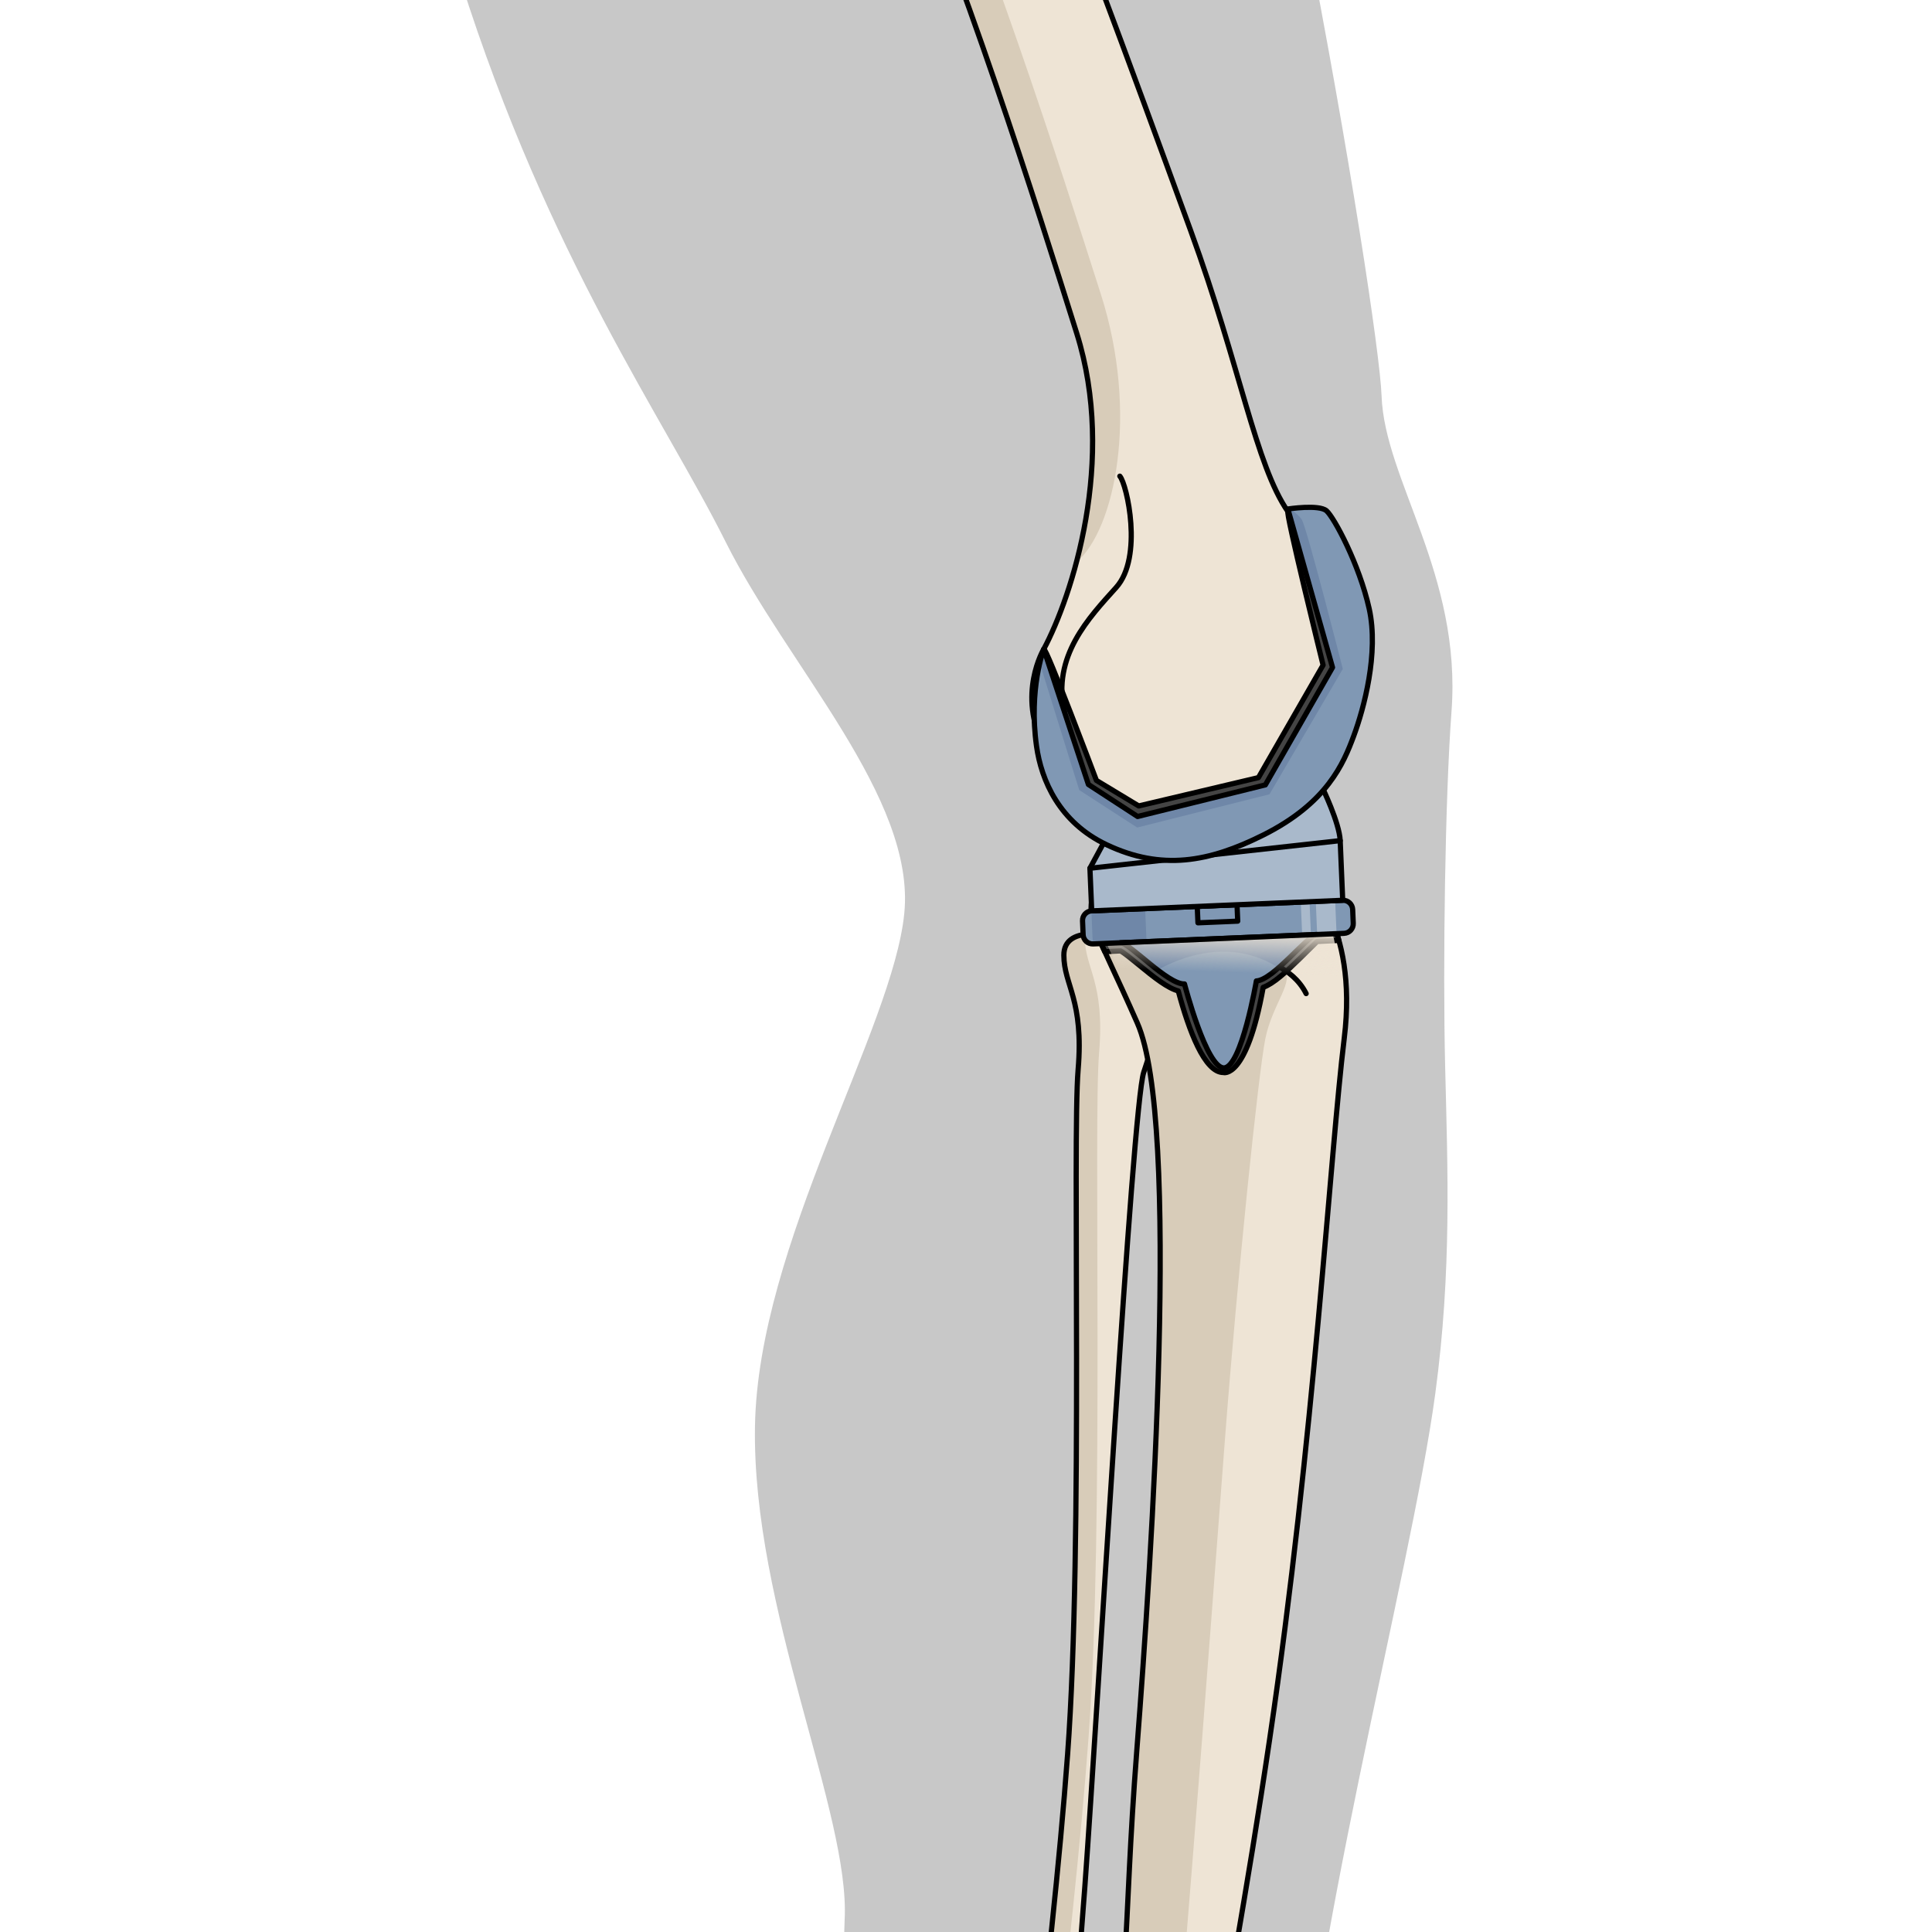 <?xml version="1.0" encoding="utf-8"?>
<!-- Created by: Science Figures, www.sciencefigures.org, Generator: Science Figures Editor -->
<svg version="1.1" id="Camada_1" xmlns="http://www.w3.org/2000/svg" xmlns:xlink="http://www.w3.org/1999/xlink" 
	 width="800px" height="800px" viewBox="0 0 205.807 370.814" enable-background="new 0 0 205.807 370.814"
	 xml:space="preserve">
<g>
	<defs>
		<rect id="SVGID_1_" width="205.807" height="370.814"/>
	</defs>
	<clipPath id="SVGID_2_">
		<use xlink:href="#SVGID_1_"  overflow="visible"/>
	</clipPath>
	<g clip-path="url(#SVGID_2_)">
		<path fill="#C8C8C8" d="M192.975,267.478c-4.706,34.913-25.165,109.53-27.465,158.287c-1.321,27.943,2.442,41.113,7.59,54.198
			c3.306,8.397,9.988,14.759,18.414,17.886c10.001,3.711,20.103,6.859,30.045,10.871c0.421,0.172,0.839,0.341,1.26,0.509
			c1.451,0.587,2.905,1.166,4.355,1.749c0.573,0.227,1.145,0.454,1.717,0.685c0.943,0.372,1.881,0.747,2.818,1.12
			c5.975,2.369,11.835,4.672,17.317,6.856c0.029,0.012,0.063,0.023,0.096,0.038c1.661,0.662,3.287,1.315,4.869,1.954
			c0.028,0.009,0.053,0.021,0.08,0.032c3.103,1.251,6.029,2.452,8.734,3.596c0.121,0.049,0.241,0.1,0.357,0.148
			c1.253,0.531,2.446,1.044,3.589,1.546c0.168,0.071,0.338,0.144,0.502,0.218c1.105,0.487,2.156,0.961,3.146,1.419
			c0.155,0.07,0.306,0.142,0.459,0.213c0.979,0.459,1.908,0.901,2.762,1.328c0.099,0.049,0.191,0.097,0.288,0.146
			c0.875,0.441,1.696,0.868,2.419,1.272c13.709,7.678,28.275,6.028,35.444,10.435c7.161,4.405,18.203,2.296,17.289,9.883
			c-0.916,7.582-1.928,12.267-12.44,12.617c0,0-0.432,4.662-9.233,3.8c0,0-2.275,1.819-11.646,1.547c0,0-3.309,5.922-13.965,2.211
			c0,0-7.945,7.244-23.896,2.546c0,0-49.562,4.569-75.426,0.779c-25.857-3.78-41.703-5.576-63.949-5.991
			c-22.241-0.421-39.748,0.749-38.754-21.95c0.996-22.694,15.233-34.213,12.606-60.274c-2.627-26.059-13.821-98.327-12.744-118.702
			c1.069-20.374-17.798-59.84-17.21-94.721c0.587-34.893,26.469-76.271,28.658-98.435c2.189-22.166-22.311-47.333-34.262-71.235
			C44.854,80.16,22.866,49.729,5.913-3.703c-16.949-53.445-40-70.834-46.894-76.39c-6.125-4.938-36.175-21.377-49.338-60.213H135.94
			c0.244,0.64,0.498,1.284,0.736,1.92c22.568,60.327,45.418,198.239,45.989,214.36c0.565,16.11,15.388,34.303,13.426,60.546
			c-1.222,16.344-1.695,48.549-1.222,68.204S196.163,243.822,192.975,267.478z"/>
		<g>
			<g>
				<path fill="#EEE4D5" d="M130.502,179.598c0,0,7.619-5.181,10.471,0.503c2.854,5.684-1.782,19.008-3.967,25.734
					c-2.188,6.727-8.824,122.561-11.28,156.134c-2.454,33.573-8.986,105.12-3.308,130.695c5.676,25.574-23.705,26.475-25.072-2.311
					c-0.749-3.706,7.152-9.507,10.588-31.312c3.439-21.808,11.452-81.244,14.472-122.341c3.025-41.098,0.881-117.871,2.017-131.378
					c1.135-13.505-2.727-16.202-2.737-21.99C121.678,177.545,130.502,179.598,130.502,179.598z"/>
				<path fill="#D8CCB9" d="M107.934,459.042c3.439-21.808,11.452-81.244,14.472-122.341c3.025-41.098,0.881-117.871,2.017-131.378
					c1.135-13.505-2.727-16.202-2.737-21.99c-0.004-2.759,2.002-3.726,4.096-3.995c-0.029,0.221-0.067,0.435-0.068,0.683
					c0.008,5.79,3.873,8.484,2.738,21.992c-1.14,13.504,1.006,90.277-2.019,131.377c-3.02,41.096-11.031,100.532-14.469,122.339
					c-3.44,21.805-8.528,28.618-7.778,32.324c0.752,15.856,9.149,22.38,15.594,20.782c-6.765,7.27-21.476,1.698-22.434-18.481
					C96.597,486.648,104.498,480.847,107.934,459.042z"/>
				<path fill="none" stroke="#000000" stroke-linecap="round" stroke-linejoin="round" stroke-miterlimit="10" d="M130.502,179.598
					c0,0,7.619-5.181,10.471,0.503c2.854,5.684-1.782,19.008-3.967,25.734c-2.188,6.727-8.824,122.561-11.28,156.134
					c-2.454,33.573-8.986,105.12-3.308,130.695c5.676,25.574-23.705,26.475-25.072-2.311c-0.749-3.706,7.152-9.507,10.588-31.312
					c3.439-21.808,11.452-81.244,14.472-122.341c3.025-41.098,0.881-117.871,2.017-131.378c1.135-13.505-2.727-16.202-2.737-21.99
					C121.678,177.545,130.502,179.598,130.502,179.598z"/>
				<g>
					<path fill="#EEE4D5" d="M127.536,170.549c-1.744,6.43-0.075,6.909,8.249,25.804c8.327,18.895,2.761,102.622-0.073,139.284
						c-2.838,36.662-0.895,43.988-7.966,87.988c-7.067,43.998-17.137,50.877-18.538,58.401c-1.398,7.521,0.953,8.301,5.502,11.114
						c12.777,6.894,25.071,2.312,25.071,2.312l1.407-0.63c0,0,0.783-0.313,4.223-4.549c3.441-4.238,0.761-15.355-1.463-33.995
						c-2.225-18.641,8.636-64.332,17.227-122.417c8.591-58.088,11.611-112.436,14.328-134.607
						c2.714-22.174-7.619-30.533-7.619-30.533L127.536,170.549z"/>
					<path fill="#D8CCB9" d="M141.211,494.81c0.01-0.006,0.029-0.017,0.051-0.031c0.003-0.002,0.006-0.005,0.01-0.007
						c0.027-0.019,0.062-0.042,0.106-0.077c0.002-0.002,0.007-0.005,0.009-0.006c0.04-0.031,0.089-0.071,0.144-0.117
						c0.011-0.009,0.023-0.019,0.034-0.029c0.126-0.107,0.29-0.256,0.498-0.461c0.021-0.021,0.043-0.043,0.065-0.064
						c0.086-0.085,0.18-0.181,0.28-0.285c0.033-0.034,0.064-0.065,0.099-0.102c0.127-0.133,0.263-0.278,0.413-0.442
						c0.006-0.005,0.013-0.014,0.018-0.021c-3.213-1.62-7.82-22.87-4.01-53.55c3.812-30.683,11.177-130.633,13.636-162.855
						c2.457-32.225,6.448-70.622,7.786-77.378c1.341-6.754,5.936-11.359,3.359-13.406c-2.578-2.049-7.045-1.817-7.045-1.817
						s1.66,3.394-12.126-3.329c-9.655-4.708-9.458-7.938-13.329-10.451l-3.674,0.166c-1.744,6.43-0.075,6.909,8.249,25.804
						c8.327,18.895,2.761,102.622-0.074,139.283c-0.084,1.095-0.164,2.16-0.241,3.202c-0.03,0.418-0.059,0.818-0.087,1.227
						c-0.044,0.612-0.089,1.225-0.129,1.82c-0.034,0.478-0.065,0.939-0.096,1.407c-0.034,0.508-0.069,1.018-0.101,1.515
						c-0.031,0.482-0.061,0.954-0.092,1.426c-0.028,0.459-0.058,0.918-0.085,1.365c-0.029,0.473-0.058,0.94-0.086,1.403
						c-0.026,0.436-0.052,0.869-0.077,1.297c-0.026,0.451-0.052,0.898-0.077,1.339c-0.025,0.425-0.048,0.846-0.071,1.262
						c-0.024,0.432-0.048,0.862-0.071,1.286c-0.022,0.402-0.042,0.797-0.063,1.192c-0.023,0.423-0.044,0.849-0.067,1.266
						c-0.021,0.404-0.041,0.804-0.061,1.202c-0.019,0.383-0.039,0.769-0.058,1.146c-0.025,0.518-0.051,1.029-0.075,1.538
						c-0.012,0.222-0.023,0.45-0.034,0.672c-0.141,2.898-0.272,5.658-0.411,8.377c-0.004,0.058-0.006,0.116-0.008,0.173
						c-0.029,0.535-0.056,1.067-0.084,1.599c-0.01,0.18-0.02,0.36-0.029,0.541c-0.026,0.488-0.054,0.976-0.082,1.464
						c-0.012,0.218-0.024,0.435-0.037,0.652c-0.026,0.463-0.054,0.928-0.082,1.392c-0.015,0.25-0.031,0.501-0.046,0.753
						c-0.027,0.443-0.056,0.888-0.084,1.334c-0.017,0.268-0.034,0.536-0.053,0.804c-0.029,0.443-0.059,0.886-0.091,1.333
						c-0.019,0.277-0.04,0.557-0.06,0.836c-0.031,0.441-0.063,0.882-0.096,1.326c-0.022,0.292-0.045,0.587-0.068,0.881
						c-0.035,0.444-0.069,0.887-0.106,1.337c-0.025,0.307-0.051,0.619-0.078,0.929c-0.036,0.444-0.074,0.885-0.113,1.336
						c-0.035,0.393-0.072,0.796-0.107,1.194c-0.06,0.647-0.121,1.303-0.185,1.968c-0.048,0.505-0.097,1.01-0.149,1.526
						c-0.033,0.328-0.069,0.663-0.103,0.994c-0.053,0.514-0.107,1.027-0.162,1.553c-0.035,0.317-0.071,0.642-0.106,0.965
						c-0.062,0.56-0.124,1.124-0.19,1.699c-0.036,0.311-0.074,0.629-0.11,0.944c-0.071,0.606-0.143,1.217-0.218,1.841
						c-0.036,0.299-0.074,0.604-0.111,0.907c-0.082,0.668-0.167,1.347-0.254,2.035c-0.035,0.276-0.07,0.554-0.106,0.833
						c-0.097,0.752-0.197,1.518-0.302,2.297c-0.032,0.234-0.062,0.466-0.094,0.702c-0.119,0.884-0.244,1.786-0.372,2.707
						c-0.02,0.139-0.039,0.276-0.058,0.416c-0.184,1.312-0.375,2.646-0.578,4.035c0.014,4.323-0.09,7.538-0.342,9.388
						c-2.861,21.032-12.456,53.653-14.417,60.601c-1.113,3.933-3.732,3.234-5.799,1.884c-0.001,0.014-0.001,0.027-0.002,0.041
						c-0.058,0.897-0.032,1.663,0.072,2.329c0.003,0.024,0.006,0.051,0.011,0.076c0.031,0.188,0.072,0.365,0.116,0.539
						c0.013,0.051,0.024,0.105,0.039,0.154c0.047,0.163,0.099,0.315,0.155,0.466c0.02,0.051,0.04,0.102,0.06,0.152
						c0.061,0.146,0.127,0.287,0.198,0.422c0.022,0.042,0.046,0.082,0.07,0.123c0.078,0.139,0.161,0.275,0.251,0.404
						c0.011,0.016,0.023,0.031,0.034,0.048c0.422,0.588,0.967,1.087,1.62,1.568c0.037,0.026,0.072,0.054,0.109,0.082
						c0.144,0.102,0.292,0.205,0.443,0.307c0.048,0.031,0.095,0.064,0.144,0.096c0.155,0.101,0.314,0.205,0.48,0.31
						c0.043,0.026,0.085,0.053,0.128,0.079c0.589,0.37,1.234,0.754,1.935,1.186c12.777,6.894,25.071,2.312,25.071,2.312l1.407-0.63
						c0,0,0.007-0.003,0.016-0.008C141.206,494.812,141.208,494.81,141.211,494.81z"/>
					<path fill="#444444" stroke="#000000" stroke-linecap="round" stroke-linejoin="round" stroke-miterlimit="10" d="
						M171.935,174.12l-44.641,2.861c0.4,1.474,1.13,3.218,2.249,5.676l3.013-0.145c0.684,0.352,2.255,1.642,3.438,2.616
						c3.125,2.572,5.605,4.513,7.65,5.065c2.048,7.644,5.06,15.66,8.648,15.66c0,0,4.443,1.455,7.651-16.347
						c1.993-0.725,4.309-2.873,7.201-5.694c1.202-1.172,3.153-3.111,3.153-3.111l4.173-0.2
						C173.747,177.921,172.843,175.805,171.935,174.12z"/>
					<path fill="none" stroke="#000000" stroke-linecap="round" stroke-linejoin="round" stroke-miterlimit="10" d="
						M159.232,184.158c0,0,6.248,1.149,8.956,6.545"/>
					<path fill="none" stroke="#000000" stroke-linecap="round" stroke-linejoin="round" stroke-miterlimit="10" d="
						M127.536,170.549c-1.744,6.43-0.075,6.909,8.249,25.804c8.327,18.895,2.761,102.622-0.073,139.284
						c-2.838,36.662-0.895,43.988-7.966,87.988c-7.067,43.998-17.137,50.877-18.538,58.401c-1.398,7.521,0.953,8.301,5.502,11.114
						c12.777,6.894,25.071,2.312,25.071,2.312l1.407-0.63c0,0,0.783-0.313,4.223-4.549c3.441-4.238,0.761-15.355-1.463-33.995
						c-2.225-18.641,8.636-64.332,17.227-122.417c8.591-58.088,11.611-112.436,14.328-134.607
						c2.714-22.174-7.619-30.533-7.619-30.533L127.536,170.549z"/>
				</g>
			</g>
			<g>
				<g>
					<path fill="#8098B4" d="M177.23,177.221c0.042,1.016-0.746,1.874-1.762,1.917l-48.168,2.029
						c-1.016,0.043-1.874-0.745-1.917-1.761l-0.112-2.664c-0.044-1.016,0.746-1.874,1.761-1.917l48.168-2.029
						c1.016-0.043,1.873,0.746,1.917,1.761L177.23,177.221z"/>
					<path fill="#6F87A8" d="M127.239,181.163c0.021,0.002,0.041,0.005,0.061,0.004l10.256-0.432l-0.267-6.343l-10.256,0.433
						c-0.02,0.001-0.039,0.008-0.06,0.009L127.239,181.163z"/>
					<path fill="#A9B9CB" d="M170.039,173.012l0.267,6.343l3.719-0.156l-0.268-6.343L170.039,173.012z M167.427,179.477l1.678-0.071
						l-0.266-6.343l-1.679,0.072L167.427,179.477z"/>
					
						<rect x="147.364" y="173.809" transform="matrix(0.999 -0.042 0.042 0.999 -7.229 6.501)" fill="none" stroke="#000000" stroke-linecap="round" stroke-linejoin="round" stroke-miterlimit="10" width="7.642" height="3.176"/>
					<g>
						<path fill="#8098B4" d="M151.384,180.152l-18.854,0.796c1.686-0.072,9.092,8.04,12.31,7.904c0,0,4.217,16.253,7.59,16.111
							c3.371-0.142,6.205-16.693,6.205-16.693c3.219-0.135,9.917-8.84,11.602-8.913L151.384,180.152z"/>
						<path fill="#6F87A8" d="M139.689,186.169c4.45-2.468,13.985-6.281,23.194-0.417c3.013-2.621,6.254-6.348,7.355-6.395
							l-18.854,0.795l-18.854,0.796C133.552,180.904,136.672,183.859,139.689,186.169z"/>
						<path fill="none" stroke="#000000" stroke-linecap="round" stroke-linejoin="round" stroke-miterlimit="10" d="
							M151.384,180.152l-18.854,0.796c1.686-0.072,9.092,8.04,12.31,7.904c0,0,4.217,16.253,7.59,16.111
							c3.371-0.142,6.205-16.693,6.205-16.693c3.219-0.135,9.917-8.84,11.602-8.913L151.384,180.152z"/>
					</g>
					<linearGradient id="SVGID_3_" gradientUnits="userSpaceOnUse" x1="152.632" y1="178.069" x2="152.351" y2="186.601">
						<stop  offset="0" style="stop-color:#EEE4D5"/>
						<stop  offset="1" style="stop-color:#EEE4D5;stop-opacity:0"/>
					</linearGradient>
					<path fill="url(#SVGID_3_)" d="M173.262,179.196l-43.378,1.863c1.411,3.218,3.847,7.842,7.129,15.293
						c0.148,0.335,37.71-1.368,37.71-1.368S174.724,184.158,173.262,179.196z"/>
					<path fill="none" stroke="#000000" stroke-linecap="round" stroke-linejoin="round" stroke-miterlimit="10" d="M177.23,177.221
						c0.042,1.016-0.746,1.874-1.762,1.917l-48.168,2.029c-1.016,0.043-1.874-0.745-1.917-1.761l-0.112-2.664
						c-0.044-1.016,0.746-1.874,1.761-1.917l48.168-2.029c1.016-0.043,1.873,0.746,1.917,1.761L177.23,177.221z"/>
				</g>
			</g>
		</g>
		<g>
			<path fill="#A9B9CB" d="M171.28,151.138c0,0,3.3,6.784,3.444,10.207c0.143,3.422,0.482,11.451,0.482,11.451l-48.173,2.029
				l-0.344-8.178l2.69-4.974c0,0,2.487,0.974,6.271,1.649C142.504,164.546,159.092,162.752,171.28,151.138z"/>
			<path fill="none" stroke="#000000" stroke-linecap="round" stroke-linejoin="round" stroke-miterlimit="10" d="M171.28,151.138
				c0,0,3.3,6.784,3.444,10.207c0.143,3.422,0.482,11.451,0.482,11.451l-48.173,2.029l-0.344-8.178l2.69-4.974
				c0,0,2.487,0.974,6.271,1.649C142.504,164.546,159.092,162.752,171.28,151.138z"/>
			
				<line fill="none" stroke="#000000" stroke-linecap="round" stroke-linejoin="round" stroke-miterlimit="10" x1="126.689" y1="166.647" x2="174.724" y2="161.345"/>
		</g>
		<g>
			<g>
				<path fill="#EEE4D5" d="M168.965,101.357c-0.203-0.151-4.054-2.963-4.248-3.138c-5.717-6.145-7.449-23.153-18.718-54.035
					c-11.507-31.58-24.715-67.469-32.035-84.482c-7.32-17.025-53.306-110.324-53.306-110.324s-0.158-3.448-3.668-8.4
					c-3.498-4.941-3.145-12.799-2.04-21.277c1.116-8.468-9.647-21.038-19.248-21.033c-9.602,0.006-21.647,8.246-23.825,16.849
					c-2.178,8.591,9.389,18.916,9.389,18.916c5.697,5.728,2.17,14.623,6.675,20.897c4.504,6.276,10.045,12.53,21.411,29.738
					c11.366,17.209,24.063,44.108,38.446,76.571c14.394,32.451,28.68,77.93,36.365,102.327c7.672,24.387-0.913,50.501-6.333,60.628
					c0,0-5.223,8.636,0.115,18.973c5.339,10.347,24.379,19.907,41.097,10.682c16.719-9.225,17.438-22.685,16.627-32.298
					C174.861,112.349,170.68,103.691,168.965,101.357z"/>
				<path fill="#444444" stroke="#000000" stroke-linecap="round" stroke-linejoin="round" stroke-miterlimit="10" d="
					M175.671,121.951c-0.81-9.602-4.991-18.26-6.705-20.594c-0.203-0.151-4.054-2.963-4.248-3.138
					c-0.725-0.779,6.723,29.43,6.723,29.43l-12.409,21.6l-22.979,5.438l-8.119-4.902c0,0-9.734-25.879-10.103-25.191
					c0,0-5.223,8.636,0.115,18.972c5.339,10.347,24.379,19.907,41.097,10.682C175.763,145.024,176.481,131.564,175.671,121.951z"/>
				<g>
					<path fill="#D8CCB9" d="M24.953-172.618c5.716,5.697,2.23,14.611,6.757,20.865c4.533,6.254,10.095,12.491,21.535,29.65
						c11.437,17.16,24.244,44.003,38.769,76.404c14.523,32.401,29.001,77.821,36.778,102.181
						c7.347,23.004,2.674,45.201-4.692,51.416c3.329-8.991,5.369-27.053,0.055-43.932c-7.677-24.394-21.968-69.871-36.358-102.331
						C73.407-70.828,60.712-97.724,49.345-114.93c-11.367-17.207-16.906-23.465-21.408-29.74
						c-4.503-6.273-0.983-15.173-6.675-20.892c0,0-11.562-10.329-9.386-18.924c0.569-2.244,1.818-4.458,3.511-6.512
						C13.802-182.501,24.953-172.618,24.953-172.618z"/>
				</g>
				<g>
					<path fill="none" stroke="#000000" stroke-linecap="round" stroke-linejoin="round" stroke-miterlimit="10" d="M121.801,136.63
						c-2.459-10.657,4.739-18.1,9.933-23.886c5.19-5.785,2.069-19.798,0.695-21.35"/>
					<path fill="none" stroke="#000000" stroke-linecap="round" stroke-linejoin="round" stroke-miterlimit="10" d="
						M117.831,124.595c5.411-10.135,14-36.239,6.324-60.629c-7.677-24.394-21.968-69.871-36.358-102.331
						C73.407-70.828,60.712-97.724,49.345-114.93c-11.367-17.207-16.906-23.465-21.408-29.74
						c-4.503-6.273-0.983-15.173-6.675-20.892c0,0-11.562-10.329-9.386-18.924c2.175-8.596,14.215-16.834,23.821-16.843
						c9.607-0.005,20.36,12.563,19.252,21.034c-1.108,8.47-1.466,16.335,2.041,21.277c3.504,4.944,3.666,8.4,3.666,8.4
						s45.988,93.302,53.301,110.318c7.318,17.016,20.531,52.908,32.04,84.485c9.65,26.457,12.464,45.019,18.719,54.035"/>
				</g>
			</g>
			<g>
				<g>
					<path fill="#8098B4" d="M164.681,97.692l8.57,30.415l-12.893,22.541l-24.519,6.066l-9.442-6.147l-8.566-25.972
						c0,0-2.936,7.617-1.391,18.626c0.918,6.541,4.362,14.606,13.461,18.916c10.565,5.004,19.647,3.336,30.027-1.854
						c12.305-6.152,15.445-13.788,17.384-19.006c1.938-5.216,4.871-15.942,2.971-24.466c-1.901-8.525-6.742-17.51-8.187-18.774
						C170.652,96.773,164.681,97.692,164.681,97.692z"/>
				</g>
				<g>
					<path fill="#6F87A8" d="M124.639,151.635l11.116,7.195l25.394-6.38l14.077-24.053c0,0-6.939-27.258-7.877-28.68
						c-0.442-0.669-1.376-1.446-2.242-2.084c-0.261,0.034-0.425,0.058-0.425,0.058l8.57,30.415l-12.893,22.541l-24.519,6.066
						l-9.442-6.147l-8.566-25.972c0,0-0.366,0.963-0.77,2.671C119.786,136.1,124.639,151.635,124.639,151.635z"/>
				</g>
				<g>
					<path fill="none" stroke="#000000" stroke-linecap="round" stroke-linejoin="round" stroke-miterlimit="10" d="M164.681,97.692
						l8.57,30.415l-12.893,22.541l-24.519,6.066l-9.442-6.147l-8.566-25.972c0,0-2.936,7.617-1.391,18.626
						c0.918,6.541,4.362,14.606,13.461,18.916c10.565,5.004,19.647,3.336,30.027-1.854c12.305-6.152,15.445-13.788,17.384-19.006
						c1.938-5.216,4.871-15.942,2.971-24.466c-1.901-8.525-6.742-17.51-8.187-18.774C170.652,96.773,164.681,97.692,164.681,97.692z
						"/>
				</g>
			</g>
		</g>
	</g>
</g>
</svg>